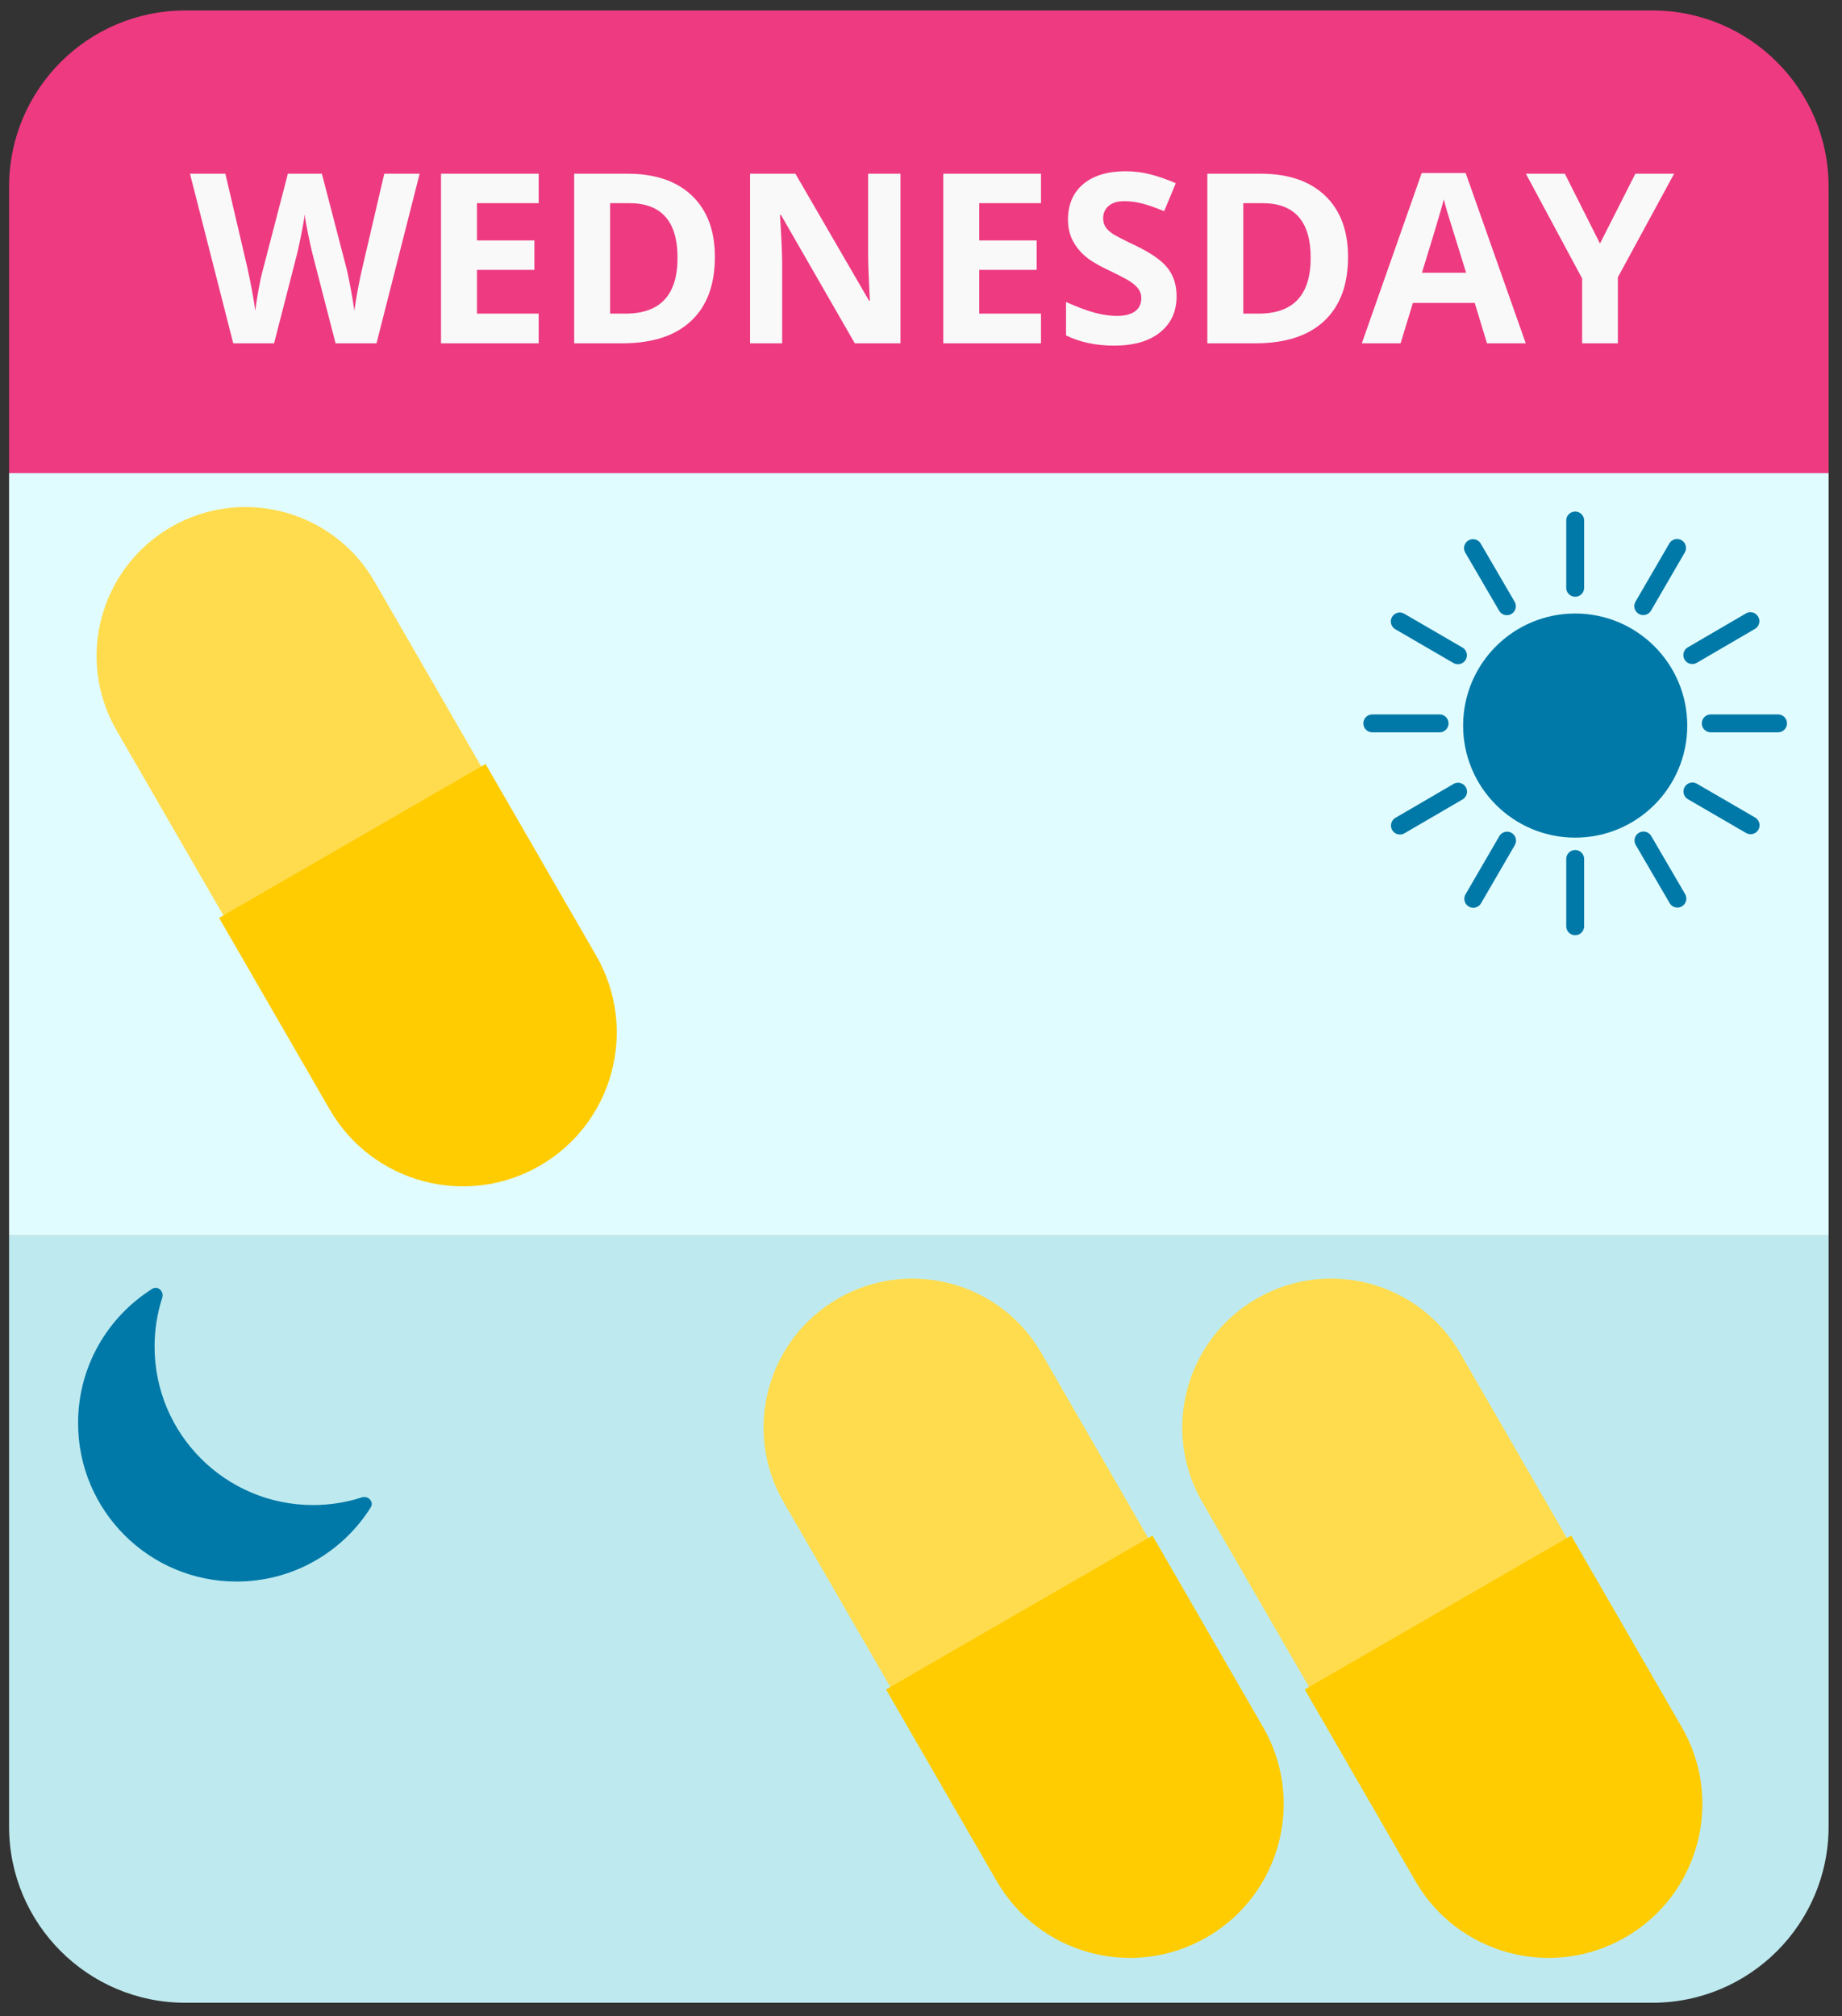 <svg xmlns="http://www.w3.org/2000/svg" fill="none" viewBox="0 0 127 139" height="139" width="127">
<rect x="0" y="0" width="127" height="139" fill="#333333" stroke="none"/>
<path fill="#BEEAEF" d="M0.626 85.183H126.076V125.926C126.076 132.636 120.636 138.076 113.926 138.076H12.776C6.066 138.076 0.626 132.636 0.626 125.926V85.183Z"></path>
<rect fill="#E1FCFF" height="52.567" width="125.45" y="32.616" x="0.626"></rect>
<path fill="#EE3A81" d="M0.626 12.872C0.626 6.161 6.066 0.722 12.776 0.722H113.926C120.636 0.722 126.076 6.161 126.076 12.872V32.616H0.626V12.872Z"></path>
<path fill="#F9F9F9" d="M25.959 23.669H23.136L21.552 17.526C21.494 17.308 21.392 16.857 21.248 16.174C21.11 15.487 21.03 15.025 21.008 14.791C20.976 15.079 20.896 15.543 20.768 16.183C20.64 16.817 20.542 17.27 20.472 17.542L18.897 23.669H16.081L13.098 11.976H15.538L17.033 18.358C17.294 19.536 17.484 20.558 17.601 21.421C17.633 21.117 17.705 20.648 17.817 20.014C17.934 19.374 18.044 18.878 18.145 18.526L19.849 11.976H22.192L23.896 18.526C23.97 18.819 24.064 19.267 24.175 19.87C24.288 20.472 24.373 20.989 24.431 21.421C24.485 21.005 24.57 20.488 24.687 19.87C24.805 19.246 24.911 18.742 25.007 18.358L26.495 11.976H28.934L25.959 23.669ZM37.14 23.669H30.406V11.976H37.14V14.007H32.885V16.574H36.844V18.606H32.885V21.621H37.14V23.669ZM49.289 17.71C49.289 19.635 48.74 21.109 47.642 22.133C46.549 23.157 44.968 23.669 42.899 23.669H39.588V11.976H43.259C45.168 11.976 46.65 12.479 47.706 13.487C48.761 14.495 49.289 15.903 49.289 17.71ZM46.714 17.774C46.714 15.263 45.605 14.007 43.387 14.007H42.067V21.621H43.131C45.52 21.621 46.714 20.339 46.714 17.774ZM62.086 23.669H58.935L53.848 14.823H53.776C53.878 16.385 53.928 17.5 53.928 18.166V23.669H51.713V11.976H54.84L59.919 20.733H59.975C59.895 19.214 59.855 18.139 59.855 17.51V11.976H62.086V23.669ZM71.772 23.669H65.037V11.976H71.772V14.007H67.517V16.574H71.476V18.606H67.517V21.621H71.772V23.669ZM81.122 20.422C81.122 21.477 80.74 22.309 79.978 22.917C79.221 23.525 78.165 23.829 76.811 23.829C75.563 23.829 74.459 23.594 73.499 23.125V20.821C74.289 21.173 74.955 21.421 75.499 21.565C76.048 21.709 76.549 21.781 77.003 21.781C77.546 21.781 77.962 21.677 78.25 21.469C78.544 21.261 78.69 20.952 78.69 20.541C78.69 20.312 78.626 20.11 78.498 19.934C78.37 19.752 78.181 19.579 77.93 19.414C77.685 19.248 77.181 18.985 76.419 18.622C75.704 18.286 75.168 17.963 74.811 17.654C74.454 17.345 74.169 16.985 73.955 16.574C73.742 16.164 73.635 15.684 73.635 15.135C73.635 14.1 73.985 13.287 74.683 12.695C75.387 12.104 76.357 11.808 77.594 11.808C78.202 11.808 78.781 11.88 79.33 12.024C79.885 12.168 80.463 12.37 81.066 12.631L80.266 14.559C79.642 14.303 79.125 14.124 78.714 14.023C78.309 13.922 77.909 13.871 77.514 13.871C77.045 13.871 76.685 13.98 76.435 14.199C76.184 14.418 76.059 14.703 76.059 15.055C76.059 15.273 76.109 15.465 76.211 15.631C76.312 15.791 76.472 15.948 76.691 16.102C76.915 16.252 77.44 16.524 78.266 16.918C79.359 17.441 80.109 17.966 80.514 18.494C80.919 19.017 81.122 19.659 81.122 20.422ZM92.943 17.71C92.943 19.635 92.394 21.109 91.295 22.133C90.202 23.157 88.621 23.669 86.552 23.669H83.241V11.976H86.912C88.821 11.976 90.303 12.479 91.359 13.487C92.415 14.495 92.943 15.903 92.943 17.71ZM90.367 17.774C90.367 15.263 89.258 14.007 87.04 14.007H85.721V21.621H86.784C89.173 21.621 90.367 20.339 90.367 17.774ZM102.524 23.669L101.677 20.885H97.414L96.566 23.669H93.894L98.022 11.928H101.053L105.196 23.669H102.524ZM101.085 18.806C100.301 16.284 99.858 14.857 99.757 14.527C99.661 14.196 99.592 13.935 99.549 13.743C99.373 14.426 98.869 16.113 98.037 18.806H101.085ZM110.314 16.79L112.754 11.976H115.425L111.546 19.118V23.669H109.083V19.198L105.204 11.976H107.891L110.314 16.79Z"></path>
<path fill="#FFDC4E" d="M33.614 53.591L25.819 40.09C22.984 35.18 16.705 33.498 11.795 36.333C6.885 39.168 5.202 45.446 8.037 50.357L15.832 63.857L33.614 53.591Z"></path>
<path fill="#FFCC02" d="M15.105 63.281L22.729 76.486C25.658 81.559 32.145 83.298 37.219 80.369C42.292 77.439 44.031 70.952 41.102 65.879L33.478 52.673L15.105 63.281Z"></path>
<path fill="#FFDC4E" d="M79.598 106.785L71.803 93.284C68.969 88.374 62.69 86.692 57.779 89.526C52.869 92.362 51.187 98.64 54.022 103.551L61.816 117.051L79.598 106.785Z"></path>
<path fill="#FFCC02" d="M61.089 116.474L68.713 129.679C71.642 134.753 78.13 136.491 83.203 133.562C88.277 130.633 90.015 124.145 87.086 119.072L79.462 105.867L61.089 116.474Z"></path>
<path fill="#FFDC4E" d="M108.465 106.785L100.671 93.284C97.836 88.374 91.557 86.692 86.647 89.526C81.736 92.362 80.054 98.64 82.889 103.551L90.683 117.051L108.465 106.785Z"></path>
<path fill="#FFCC02" d="M89.957 116.474L97.581 129.679C100.51 134.753 106.997 136.491 112.071 133.562C117.144 130.633 118.882 124.145 115.953 119.072L108.329 105.867L89.957 116.474Z"></path>
<path stroke-linejoin="round" stroke-linecap="round" stroke-width="1.235" stroke="#0079A8" fill="#0079A8" d="M108.604 57.132C112.53 57.132 115.713 53.949 115.713 50.023C115.713 46.097 112.53 42.914 108.604 42.914C104.678 42.914 101.495 46.097 101.495 50.023C101.495 53.949 104.678 57.132 108.604 57.132Z"></path>
<path stroke-linejoin="round" stroke-linecap="round" stroke-width="1.235" stroke="#0079A8" d="M108.604 35.886V40.523"></path>
<path stroke-linejoin="round" stroke-linecap="round" stroke-width="1.235" stroke="#0079A8" d="M108.604 59.22V63.858"></path>
<path stroke-linejoin="round" stroke-linecap="round" stroke-width="1.235" stroke="#0079A8" d="M122.589 49.872H117.951"></path>
<path stroke-linejoin="round" stroke-linecap="round" stroke-width="1.235" stroke="#0079A8" d="M99.255 49.872H94.617"></path>
<path stroke-linejoin="round" stroke-linecap="round" stroke-width="1.235" stroke="#0079A8" d="M115.65 61.953L113.313 57.947"></path>
<path stroke-linejoin="round" stroke-linecap="round" stroke-width="1.235" stroke="#0079A8" d="M103.895 41.796L101.559 37.789"></path>
<path stroke-linejoin="round" stroke-linecap="round" stroke-width="1.235" stroke="#0079A8" d="M101.578 61.966L103.907 57.956"></path>
<path stroke-linejoin="round" stroke-linecap="round" stroke-width="1.235" stroke="#0079A8" d="M113.298 41.788L115.628 37.777"></path>
<path stroke-linejoin="round" stroke-linecap="round" stroke-width="1.235" stroke="#0079A8" d="M96.522 56.917L100.528 54.581"></path>
<path stroke-linejoin="round" stroke-linecap="round" stroke-width="1.235" stroke="#0079A8" d="M116.679 45.163L120.686 42.826"></path>
<path stroke-linejoin="round" stroke-linecap="round" stroke-width="1.235" stroke="#0079A8" d="M96.509 42.846L100.52 45.176"></path>
<path stroke-linejoin="round" stroke-linecap="round" stroke-width="1.235" stroke="#0079A8" d="M116.688 54.567L120.698 56.896"></path>
<path fill="#0079A8" d="M21.585 103.762C15.55 103.762 10.658 98.869 10.658 92.835C10.658 91.662 10.844 90.531 11.186 89.472C11.328 89.034 10.881 88.614 10.492 88.859C7.422 90.794 5.383 94.213 5.383 98.11C5.383 104.145 10.275 109.037 16.31 109.037C20.206 109.037 23.626 106.998 25.56 103.928C25.806 103.538 25.386 103.092 24.948 103.234C23.889 103.576 22.759 103.762 21.585 103.762Z"></path>
</svg>
